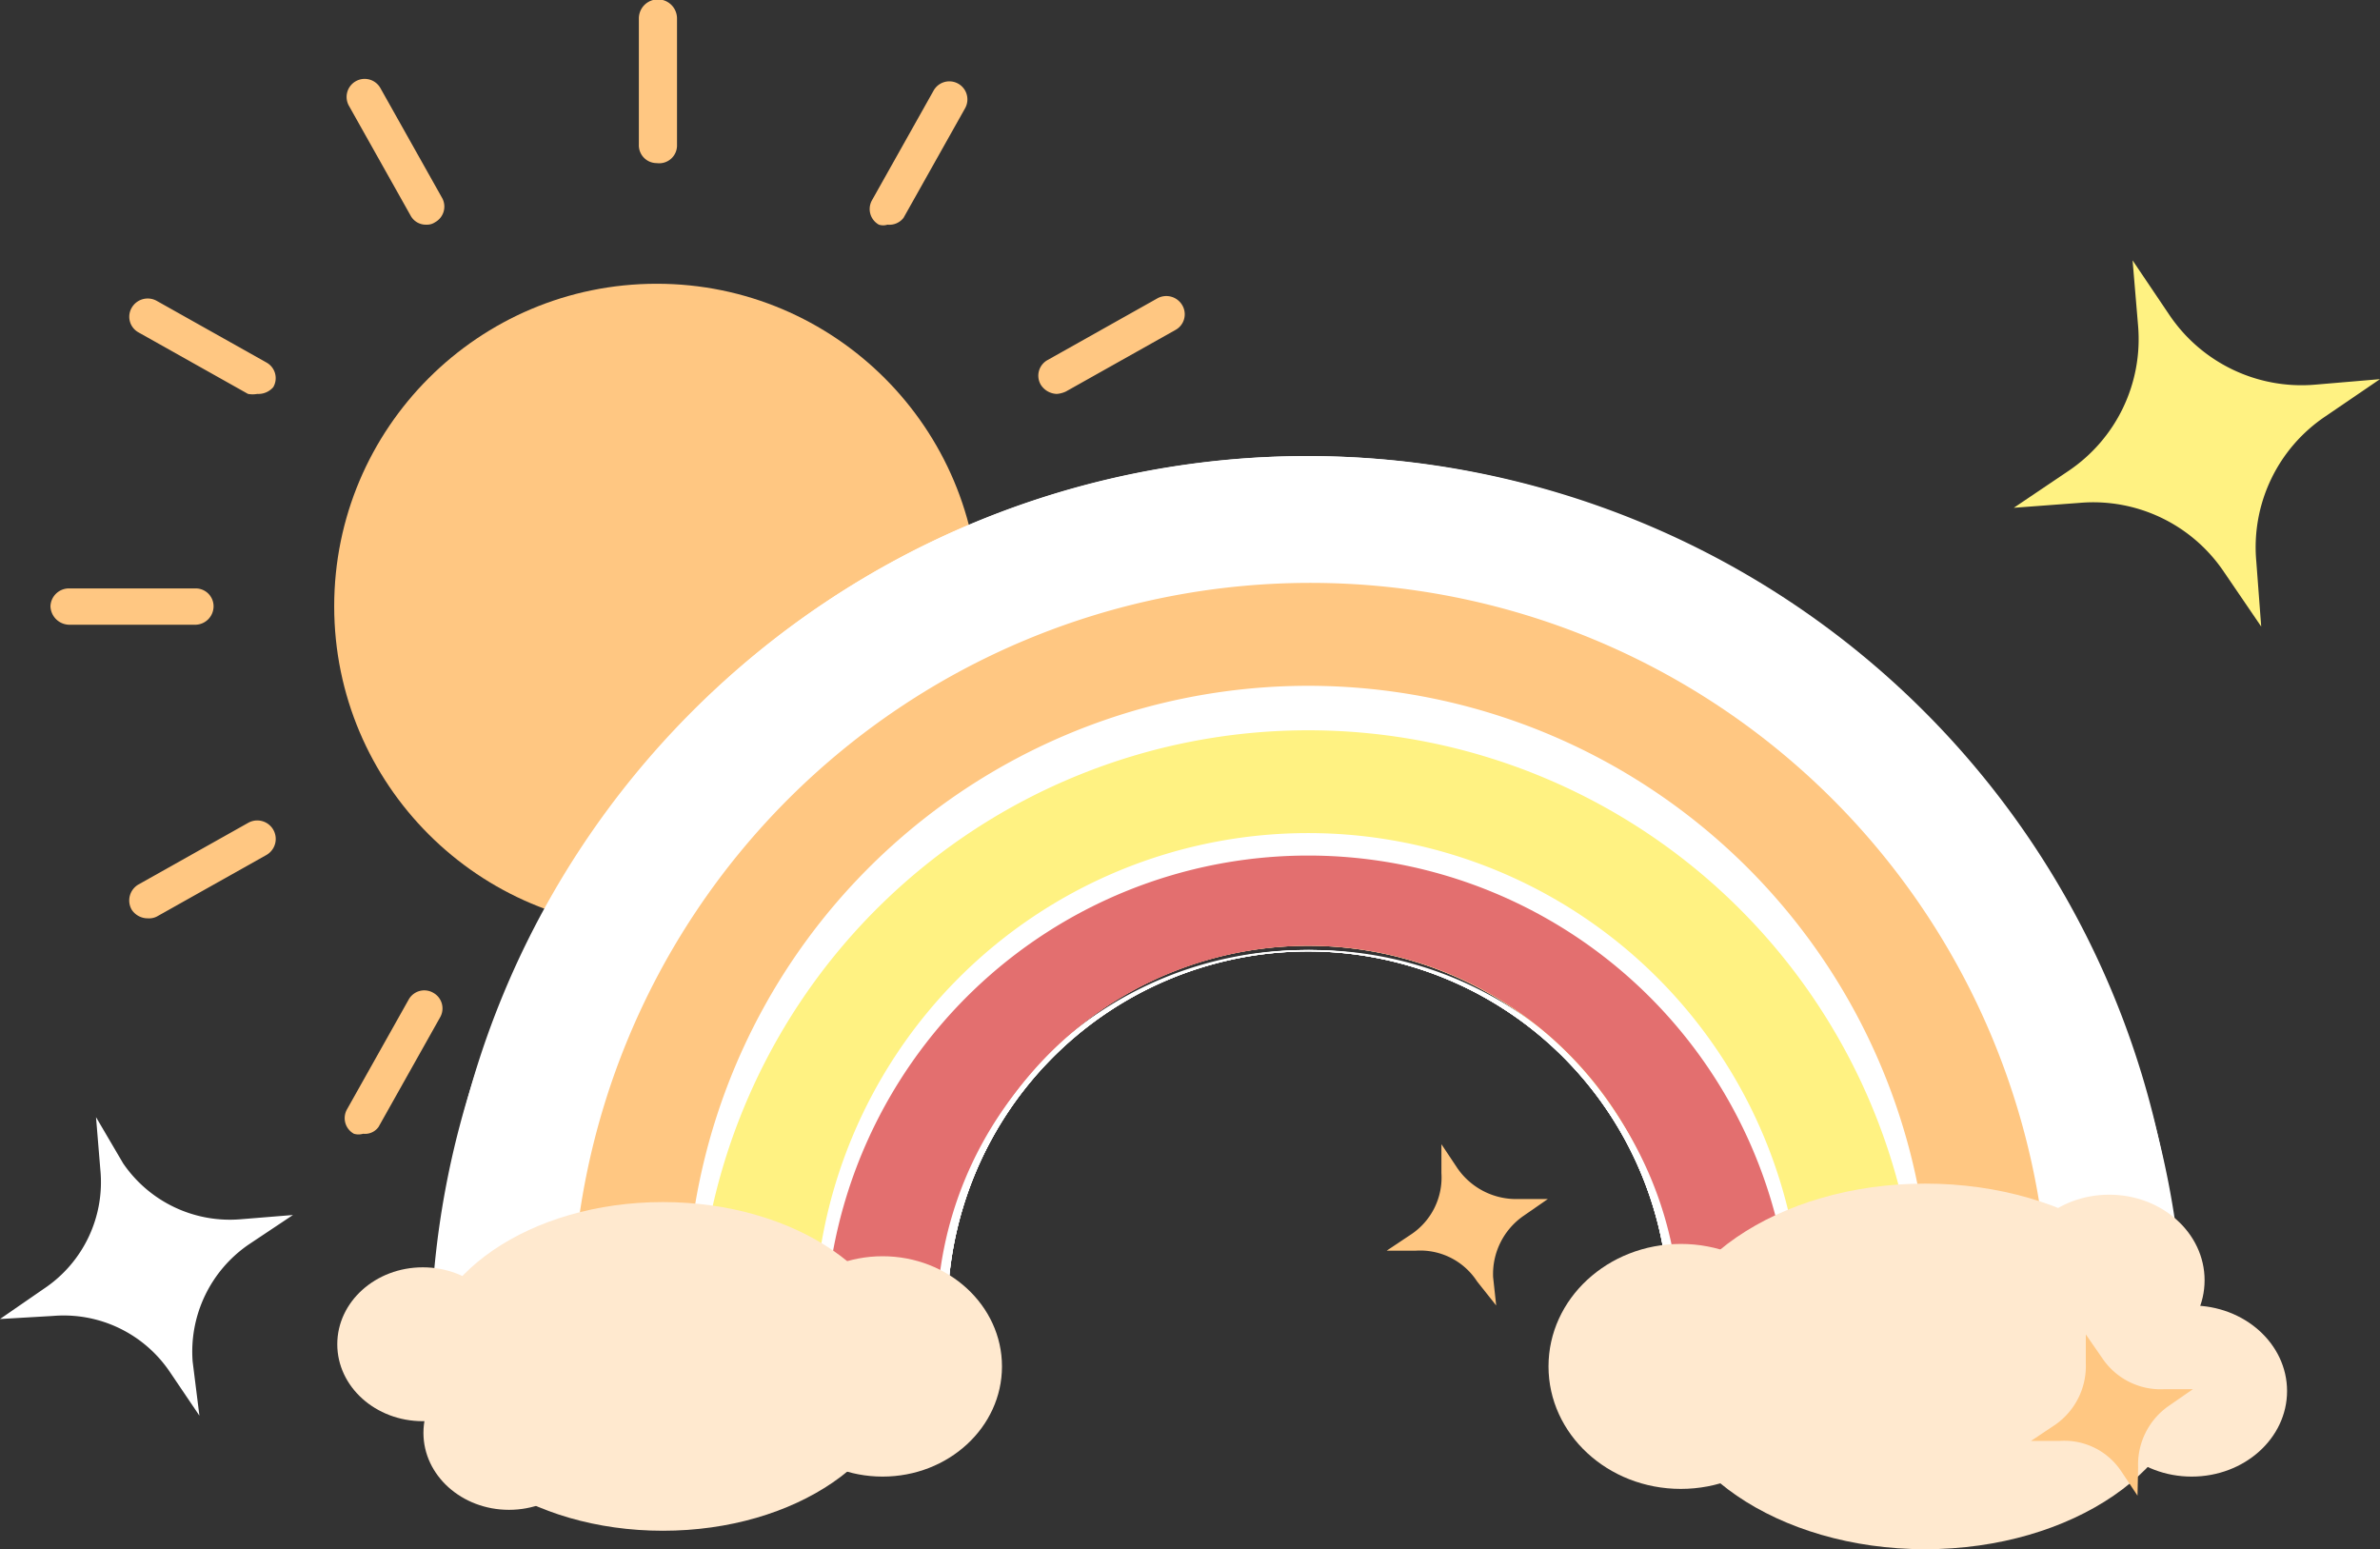   <svg xmlns="http://www.w3.org/2000/svg" viewBox="0 0 38.67 25.17" width="100%" style="vertical-align: middle; max-width: 100%; width: 100%;">
   <rect x="0" y="0" width="38.67" height="25.17" fill="#333333" stroke="none"/>
   <g>
    <g>
     <circle cx="10.67" cy="9.85" r="5.24" fill="rgb(255, 199, 130)">
     </circle>
     <path d="M10.67,2.65a.29.29,0,0,1-.29-.3V.3A.3.3,0,1,1,11,.3V2.35A.29.29,0,0,1,10.67,2.65Z" fill="rgb(255, 199, 130)">
     </path>
     <path d="M10.67,19.7a.29.29,0,0,1-.29-.29V17.35a.3.3,0,1,1,.59,0v2.06A.29.29,0,0,1,10.67,19.7Z" fill="rgb(255, 199, 130)">
     </path>
     <path d="M6.93,3.65a.28.28,0,0,1-.26-.15l-1-1.78a.29.29,0,0,1,.51-.29l1,1.78a.29.29,0,0,1-.11.4A.23.23,0,0,1,6.93,3.65Z" fill="rgb(255, 199, 130)">
     </path>
     <path d="M15.45,18.42a.27.27,0,0,1-.25-.15l-1-1.78a.29.29,0,0,1,.51-.29l1,1.78a.29.29,0,0,1-.11.4A.28.28,0,0,1,15.45,18.42Z" fill="rgb(255, 199, 130)">
     </path>
     <path d="M4.18,6.4a.42.42,0,0,1-.15,0l-1.78-1a.29.29,0,0,1-.11-.4.3.3,0,0,1,.41-.11l1.78,1a.29.29,0,0,1,.11.4A.32.32,0,0,1,4.18,6.4Z" fill="rgb(255, 199, 130)">
     </path>
     <path d="M19,14.92a.28.28,0,0,1-.15,0l-1.78-1a.3.3,0,0,1,.3-.52l1.78,1a.3.3,0,0,1,.11.41A.31.31,0,0,1,19,14.92Z" fill="rgb(255, 199, 130)">
     </path>
     <path d="M3.18,10.15H1.12a.31.31,0,0,1-.3-.3.3.3,0,0,1,.3-.29H3.18a.29.29,0,0,1,.29.29A.3.3,0,0,1,3.18,10.15Z" fill="rgb(255, 199, 130)">
     </path>
     <path d="M20.23,10.15H18.17a.3.3,0,0,1-.29-.3.29.29,0,0,1,.29-.29h2.06a.3.3,0,0,1,.3.29A.31.31,0,0,1,20.23,10.15Z" fill="rgb(255, 199, 130)">
     </path>
     <path d="M2.4,14.92a.31.31,0,0,1-.26-.14.3.3,0,0,1,.11-.41l1.78-1a.3.3,0,0,1,.3.52l-1.78,1A.28.28,0,0,1,2.4,14.92Z" fill="rgb(255, 199, 130)">
     </path>
     <path d="M17.17,6.4a.32.32,0,0,1-.26-.15.29.29,0,0,1,.11-.4l1.78-1a.3.3,0,0,1,.41.11.29.29,0,0,1-.11.4l-1.78,1A.42.42,0,0,1,17.17,6.4Z" fill="rgb(255, 199, 130)">
     </path>
     <path d="M5.9,18.42a.26.26,0,0,1-.15,0,.29.29,0,0,1-.11-.4l1-1.78a.29.29,0,0,1,.4-.11.29.29,0,0,1,.11.4l-1,1.78A.27.27,0,0,1,5.9,18.42Z" fill="rgb(255, 199, 130)">
     </path>
     <path d="M14.42,3.65a.23.23,0,0,1-.14,0,.29.29,0,0,1-.11-.4l1-1.78a.29.29,0,0,1,.51.29l-1,1.78A.29.29,0,0,1,14.42,3.65Z" fill="rgb(255, 199, 130)">
     </path>
     <path d="M21.25,7.41A14.16,14.16,0,0,0,7.1,21.56h8.21a5.95,5.95,0,1,1,11.89,0h8.21A14.16,14.16,0,0,0,21.25,7.41Z" fill="rgb(255,255,255)">
     </path>
     <path d="M35.5,21.65H27.11v-.09a5.86,5.86,0,1,0-11.71,0v.09H7v-.09a14.25,14.25,0,0,1,28.49,0Zm-8.21-.18h8a14.06,14.06,0,0,0-28.12,0h8a6,6,0,0,1,12.07,0Z" fill="rgb(255,255,255)">
     </path>
     <path d="M21.25,9.45A12.11,12.11,0,0,0,9.15,21.56h6.16a5.95,5.95,0,1,1,11.89,0h6.16A12.11,12.11,0,0,0,21.25,9.45Z" fill="rgb(255, 199, 130)">
     </path>
     <path d="M33.45,21.65H27.11v-.09a5.86,5.86,0,1,0-11.71,0v.09H9.06v-.09a12.2,12.2,0,1,1,24.39,0Zm-6.16-.18h6a12,12,0,0,0-24,0h6a6,6,0,0,1,12.07,0Z" fill="rgb(255,255,255)">
     </path>
     <path d="M21.25,11.55a10,10,0,0,0-10,10h4.06a5.95,5.95,0,1,1,11.89,0h4.06A10,10,0,0,0,21.25,11.55Z" fill="rgb(255,242,130)">
     </path>
     <path d="M31.35,21.65H27.11v-.09a5.86,5.86,0,1,0-11.71,0v.09H11.16v-.09a10.1,10.1,0,1,1,20.19,0Zm-4.06-.18h3.88a9.92,9.92,0,0,0-19.83,0h3.88a6,6,0,0,1,12.07,0Z" fill="rgb(255,255,255)">
     </path>
     <path d="M21.25,13.63a7.93,7.93,0,0,0-7.93,7.93h2a5.95,5.95,0,1,1,11.89,0h2A7.93,7.93,0,0,0,21.25,13.63Z" fill="rgb(227, 111, 111)">
     </path>
     <path d="M29.28,21.65H27.11v-.09a5.86,5.86,0,1,0-11.71,0v.09H13.23v-.09a8,8,0,0,1,16.05,0Zm-2-.18H29.1a7.85,7.85,0,0,0-15.69,0h1.81a6,6,0,0,1,12.07,0Z" fill="rgb(255,255,255)">
     </path>
     <ellipse cx="10.77" cy="22.2" rx="3.9" ry="2.67" fill="rgb(255, 233, 207)">
     </ellipse>
     <ellipse cx="6.87" cy="21.84" rx="1.39" ry="1.25" fill="rgb(255, 233, 207)">
     </ellipse>
     <ellipse cx="8.27" cy="23.28" rx="1.39" ry="1.25" fill="rgb(255, 233, 207)">
     </ellipse>
     <ellipse cx="14.34" cy="22.2" rx="1.94" ry="1.79" fill="rgb(255, 233, 207)">
     </ellipse>
     <ellipse cx="31.28" cy="22.2" rx="4.33" ry="2.97" fill="rgb(255, 233, 207)">
     </ellipse>
     <ellipse cx="35.61" cy="22.6" rx="1.55" ry="1.39" fill="rgb(255, 233, 207)">
     </ellipse>
     <ellipse cx="34.27" cy="20.8" rx="1.55" ry="1.39" fill="rgb(255, 233, 207)">
     </ellipse>
     <ellipse cx="27.31" cy="22.2" rx="2.15" ry="1.99" fill="rgb(255, 233, 207)">
     </ellipse>
     <path d="M3.24,23l-.48-.71a2.08,2.08,0,0,0-1.9-.91L0,21.43l.71-.49A2.08,2.08,0,0,0,1.63,19l-.07-.85L2,18.9a2.1,2.1,0,0,0,1.9.91l.86-.07-.72.48a2.11,2.11,0,0,0-.91,1.9Z" fill="rgb(255,255,255)">
     </path>
     <path d="M36.74,10.18l-.6-.88a2.56,2.56,0,0,0-2.35-1.13l-1.07.08.89-.6A2.58,2.58,0,0,0,34.74,5.3l-.09-1.07.6.89a2.59,2.59,0,0,0,2.36,1.13l1.06-.09-.88.6a2.56,2.56,0,0,0-1.13,2.36Z" fill="rgb(255,242,130)">
     </path>
     <path d="M34.73,24.3l-.26-.39a1.11,1.11,0,0,0-1-.5l-.47,0,.39-.26a1.16,1.16,0,0,0,.5-1l0-.47.27.39a1.14,1.14,0,0,0,1,.5l.47,0-.39.27a1.16,1.16,0,0,0-.5,1Z" fill="rgb(255, 199, 130)">
     </path>
     <path d="M24.31,21.21,24,20.82a1.1,1.1,0,0,0-1-.5l-.47,0,.39-.26a1.11,1.11,0,0,0,.5-1l0-.47.26.39a1.16,1.16,0,0,0,1,.5l.47,0-.39.27a1.15,1.15,0,0,0-.5,1Z" fill="rgb(255, 199, 130)">
     </path>
    </g>
   </g>
  </svg>
